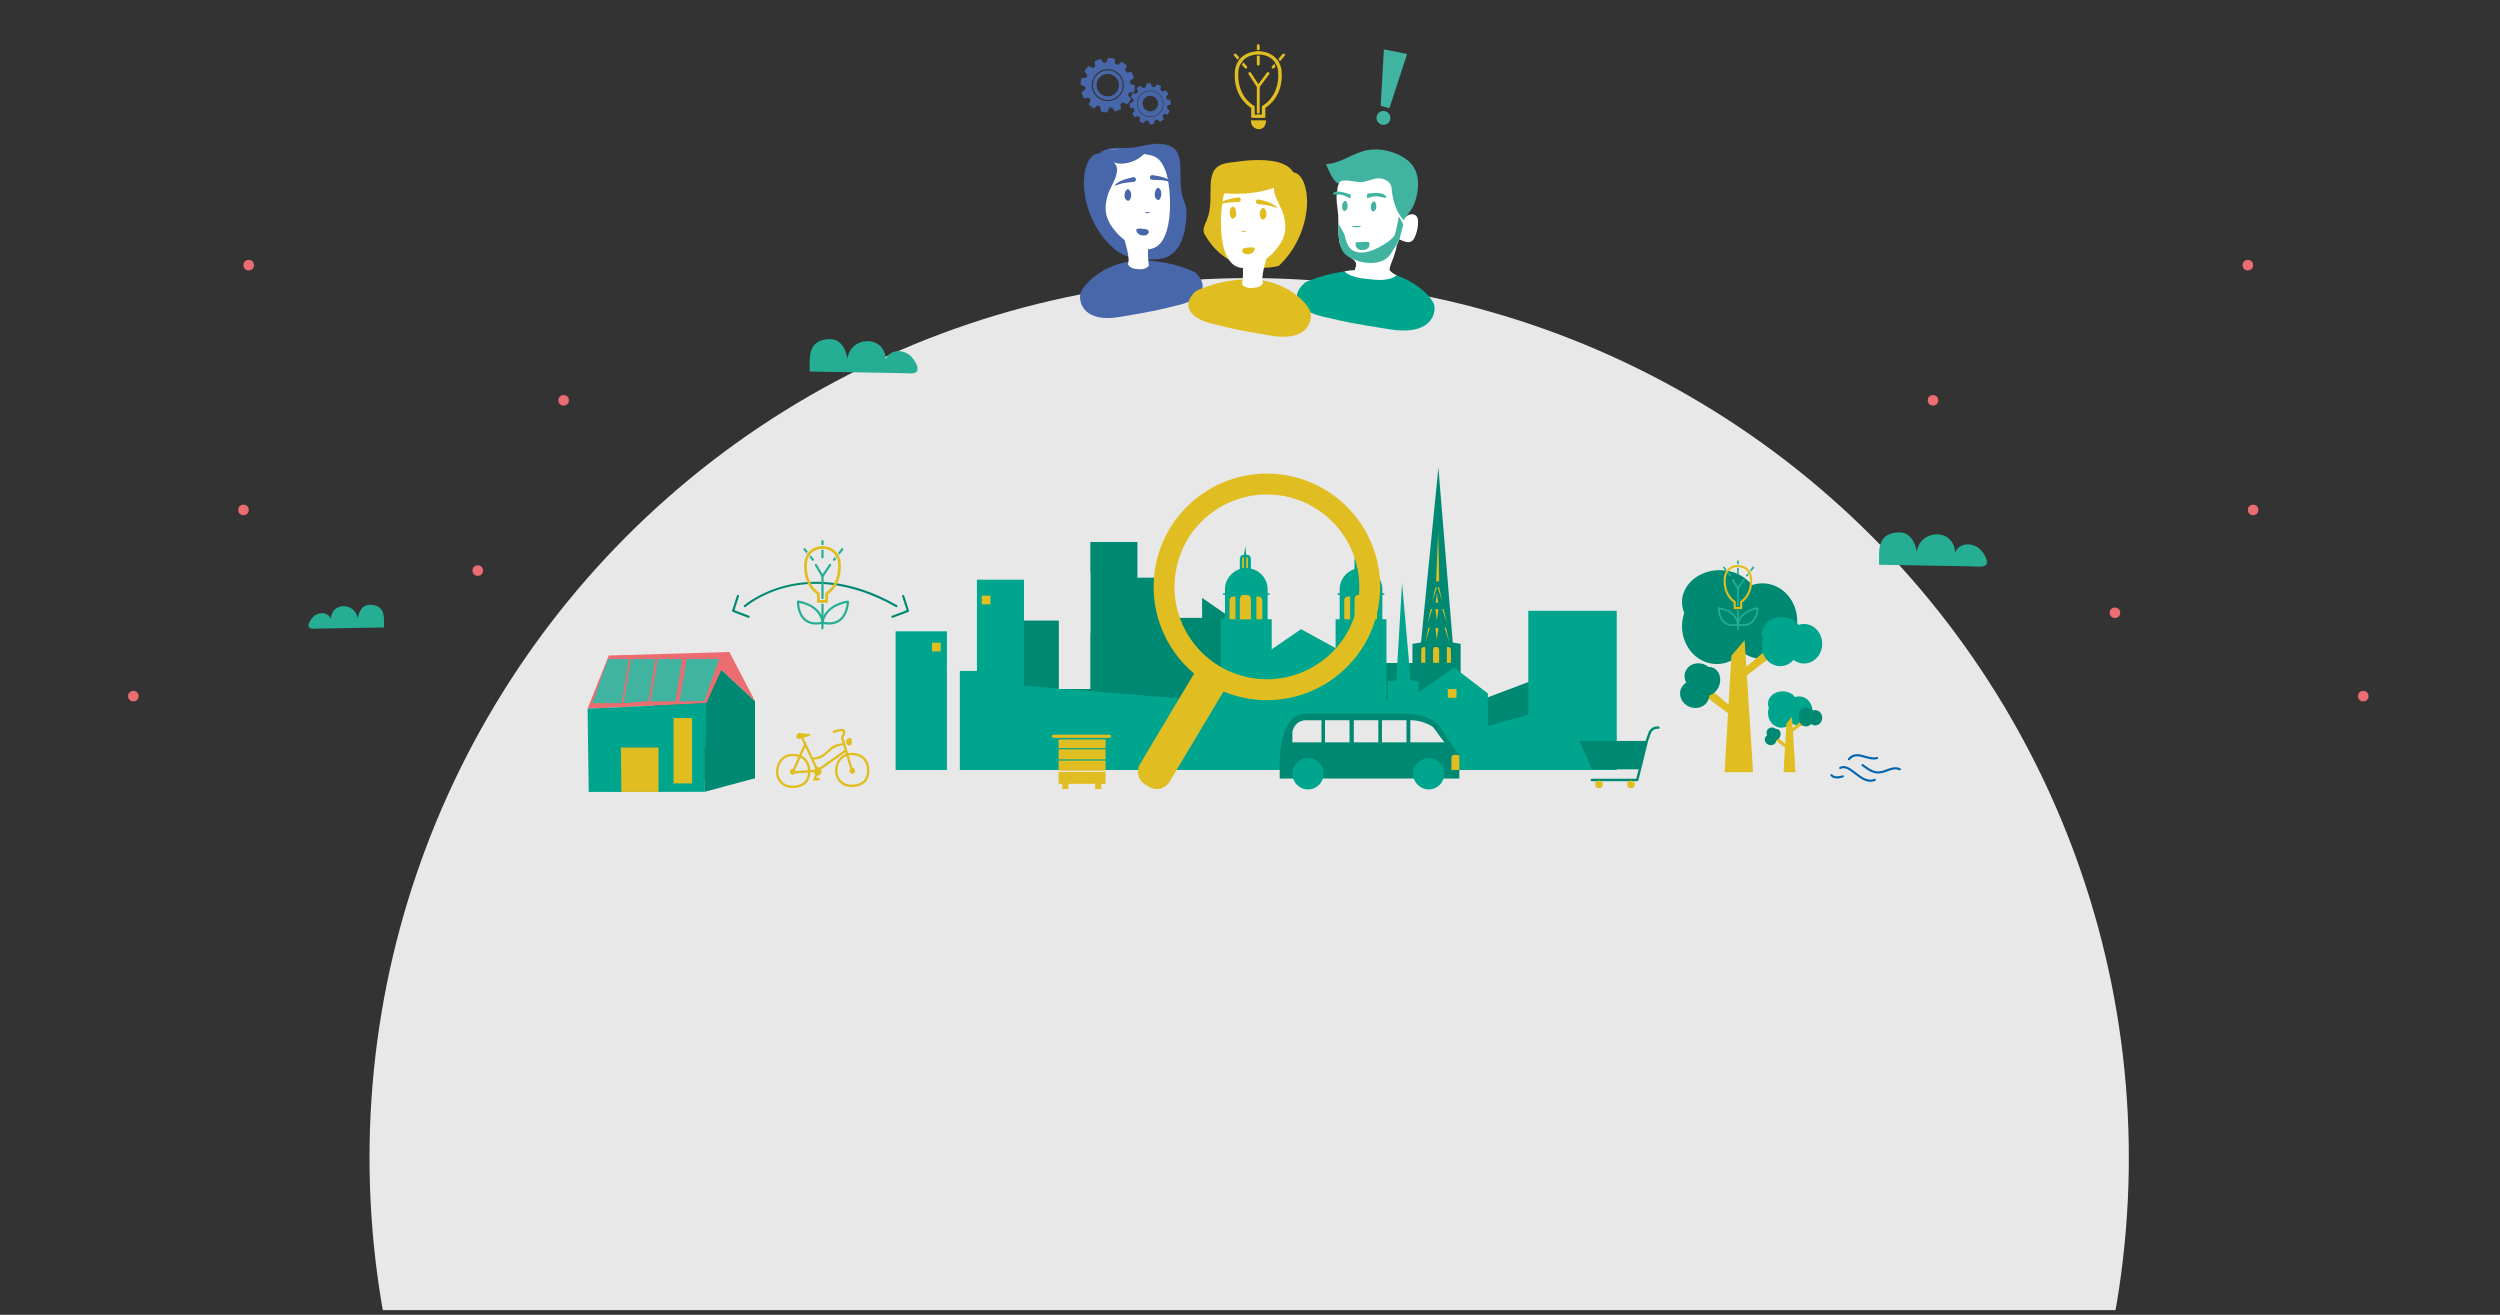 <?xml version="1.0" encoding="utf-8"?>
<!-- Generator: Adobe Illustrator 24.0.1, SVG Export Plug-In . SVG Version: 6.00 Build 0)  -->
<svg version="1.1" id="Calque_1" xmlns="http://www.w3.org/2000/svg" xmlns:xlink="http://www.w3.org/1999/xlink" x="0px" y="0px"
	 viewBox="0 0 2000 1051.83" style="enable-background:new 0 0 2000 1051.83;" xml:space="preserve">
<rect x="0" y="0" width="2000" height="1051.83" fill="#333333" stroke="none"/>
<style type="text/css">
	.st0{clip-path:url(#SVGID_2_);fill:#E8E8E8;}
	.st1{fill:#4767AA;}
	.st2{fill:#FFFFFF;}
	.st3{fill:#00A58E;}
	.st4{fill:#40B4A1;}
	.st5{fill:#D8D1B4;}
	.st6{fill:#E0BD21;}
	.st7{fill:#394170;}
	.st8{fill:none;}
	.st9{fill:#008972;}
	.st10{fill:#25AE93;}
	.st11{fill:#EB6C71;}
	.st12{fill:#0065AE;}
	.st13{fill:#E8E8E8;}
</style>
<g>
	<g>
		<defs>
			<rect id="SVGID_1_" x="160.02" y="42.89" width="1708.57" height="1005.22"/>
		</defs>
		<clipPath id="SVGID_2_">
			<use xlink:href="#SVGID_1_"  style="overflow:visible;"/>
		</clipPath>
		<circle class="st0" cx="999.34" cy="926.19" r="703.73"/>
	</g>
	<g>
		<g>
			<path class="st1" d="M956.23,217.89c0,0-21.34-10.9-47.48-9.25s-43.51,19.78-44.58,27.08c-1.07,7.29,3.76,22.62,31.86,17.79
				c28.1-4.83,28.1-4.83,47.61-9.67C958.34,240.2,969.45,230.53,956.23,217.89z"/>
			<g>
				<path class="st1" d="M927.69,207.12c-13.67,1.47-27.15,0.51-38-9.54c-13.25-12.28-21.28-30.09-22.52-47.91
					c-0.74-10.64,2.32-27.69,13.01-26.95c5.8-5.76,14.34-4.14,22.02-4.33c9.51-0.23,19.03-4.62,28.85-2.99
					c21.25,3.53,8.47,27.07,16.26,45.52c1.5,3.55,2.06,7.42,1.9,11.27C948.74,183.93,945.41,205.22,927.69,207.12z"/>
			</g>
			<path class="st2" d="M899.61,191.98c0,0,4.93,15.38,2.67,19.15c0,0,1.1,4.04,8.02,4.12c0,0,5.73,1.13,8.81-2.65
				c0,0-1.68-11.33,0-16.57L899.61,191.98z"/>
			<path class="st2" d="M932.37,136.52c5.21,12.75,8.66,66.87-17.03,62.61c-29.88-4.95-53.36-57.42-31.82-77.6
				c4.86-4.55,28.25,0.99,36.83,2.66C928.26,125.73,930.78,132.73,932.37,136.52z"/>
			<path class="st1" d="M881.83,122.56c3.37,3.65,12.25,6.59,11.85,13.67c-0.4,7.03-5.62,13.47-7.61,20.27
				c-2.36,8.08-2.4,15.01,1.95,22.6c2.49,4.34,6.37,8.29,9.11,12.49c0.71,1.1,2.74,3.66,2.23,5.14c-1.6,4.68-8.09-4.5-9.72-6.38
				c-3.1-3.57-7.13-6.4-10.06-10.08c-3.36-4.22-4.94-9.71-6.91-14.66c-2.83-7.09-4.65-15.54-0.7-22.57
				c2.52-4.48,0.08-7.15,1.64-12.07C874.25,128.91,878.92,121.81,881.83,122.56z"/>
			<path class="st1" d="M929.61,115.45c-6.88-0.59-12.56,6.61-17.52,10.46c-4.92,3.81-14.71,6.67-20.64,4.01
				c-3.03-1.35-8.86-5.52-10.94-7.98c3.23-3.96,20.6-1.36,25.73-1.74c4.97-0.37,9.37-2.53,13.96-3.74
				C923.58,115.57,927.07,115.51,929.61,115.45z"/>
			<path class="st1" d="M908.74,143.38c0,0.01,0,0.03,0,0.04c0.1,0.99-0.58,1.9-1.57,2.04c-2.39,0.34-4.82,0.56-7.22,0.84
				c-3.08,0.36-5.62,1.72-8.56,2.24c3.13-3.83,9.69-5.58,15.09-6.79C907.58,141.51,908.63,142.27,908.74,143.38z"/>
			<path class="st1" d="M919.99,141.75c0,0.1,0,0.2-0.01,0.3c-0.03,0.93,0.68,1.73,1.6,1.79c2.45,0.16,4.93,0.2,7.38,0.29
				c3.1,0.12,5.74,1.29,8.71,1.58c-3.45-3.6-10.21-4.84-15.71-5.63C920.94,139.92,920.01,140.71,919.99,141.75z"/>
			<path class="st1" d="M904.08,152.78c2.23,2.95-0.1,11.16-3.69,6.42C898.12,156.2,901.24,148.21,904.08,152.78"/>
			<path class="st1" d="M928.18,151.62c2.23,2.95-0.03,11.73-3.61,6.99C922.29,155.61,925.34,147.06,928.18,151.62"/>
			<path class="st1" d="M919.72,169.79c-1.01,0.02-3.34-0.32-3.95,0.53c1.31,0.39,3.03,0.39,4.24-0.25"/>
			<path class="st1" d="M909.76,183.02c-1.68,0.75-0.24,2.95,0.58,3.72c1.39,1.31,2.99,1.73,4.9,1.67c1.7-0.05,3.8-1.04,3.75-2.97
				c-0.05-1.89-1.96-2.04-3.56-2.27C913.52,182.9,911.59,182.75,909.76,183.02z"/>
		</g>
		<g>
			<path class="st3" d="M1044.06,225.94c0,0,23.98-11.49,53.35-9.75c29.37,1.74,48.89,20.84,50.09,28.52
				c1.2,7.68-4.23,23.83-35.8,18.74c-31.58-5.09-31.58-5.09-53.49-10.18C1041.64,249.41,1029.21,239.25,1044.06,225.94z"/>
			<path class="st4" d="M1070.72,146.8c-3.81-0.82-8.63-12.14-9.84-15.55c12.17-0.46,21.86-9.42,33.91-11.29
				c9.85-1.53,20.13,1.06,28.63,6.33c12.81,7.95,12.88,23,8.29,36.06c-1.33,3.79-2.61,5.32-4.82,8.14c-1.72,2.2-2.46,5.38-4.28,7.46
				c-5.73-0.23-6.85-8.75-8.95-13.23c-1.93-4.11-2.4-8.36-4.54-12.75c-4.9-10.04-16.76-3.07-25.73-3.17
				C1079.82,148.76,1071.09,144.22,1070.72,146.8z"/>
			<path class="st2" d="M1075.67,217.12c3.66-0.75,3.66-0.75,7.97-0.95c3.11-6.94,0.13-7.45-4.69-11.26
				c-3.85-3.04-6.76-7.26-7.55-12.16c-1.28-7.88-0.27-15.35-1.05-23.1c-0.54-5.37-1.63-9.77-0.79-15.02
				c0.28-1.72,0.23-3.57,0.65-5.26c0.21-0.84,1.64-4.65,1.24-3.5c3.58-3.6,14.09,0.5,18.58-0.24c6.37-1.05,11.79-4.94,18.32-1.73
				c4.37,2.15,4.78,4.76,5.17,8.91c0.71,7.49,3.9,18.25,9.72,23.43c0.95-3.84,6.37-6.6,9.58-3.67c2.19,2,1.7,6.68,1.3,9.48
				c-0.39,2.79-1.89,7.97-3.8,10.06c-3.12,3.42-7.43,0.74-10.79-0.58c-3.3,8.19-6.29,12.48-14.17,16.62
				c-6.76,3.55-12.68,1.66-19.68,0.92c0.29-2.88,3.06-6.75,5.17-8.82c3.2-3.13,8.54-4.22,12.77-4.93
				c1.87-0.31,11.63-3.12,13.42-1.21c1.4,1.49-1.28,8.75-1.81,10.6c-0.96,3.33-3.9,8.67-3.51,11.51c0,0,2.42,2.78,5.61,4.02
				c0,0-4.71,5.54-21.7,3.09C1095.64,223.35,1080.33,222.61,1075.67,217.12z"/>
			<path class="st5" d="M1101.09,194.71c0,0.32-0.16,0.44-0.47,0.37"/>
			<path class="st4" d="M1093.4,158.59c0.15-1.24,0.28-2.51,0.5-3.73c3.48-0.24,14.85-2.08,15.12,3.52c-2.8-0.28-5.74-1.4-8.65-1.31
				C1097.94,157.14,1095.43,158.19,1093.4,158.59z"/>
			<path class="st4" d="M1080.28,158.92c0.13-1.07,0.28-2.16,0.35-3.23c-3.1-0.95-13-4.92-14.45-0.3c2.59,0.37,5.5,0.06,8.11,0.76
				C1076.48,156.74,1078.52,158.16,1080.28,158.92z"/>
			<path class="st4" d="M1074.71,161.74c-2.09,2.26-0.92,9.72,2.44,6.08C1079.27,165.51,1077.43,158.19,1074.71,161.74"/>
			<path class="st4" d="M1097.71,162.1c-2.09,2.26-0.92,9.72,2.44,6.08C1102.27,165.87,1100.43,158.54,1097.71,162.1"/>
			<path class="st4" d="M1095.23,193.69c-3.46-0.68-6.99,0.35-10.45,0.09C1081.97,202.32,1098.42,202.04,1095.23,193.69"/>
			<path class="st4" d="M1081.35,181.13c0,0,4.41,1.61,7.81-0.14C1089.16,180.99,1083.3,180.24,1081.35,181.13z"/>
			<path class="st4" d="M1091.75,201.86c-15.18,1.94-14.74-11.65-16.51-14.92c-1.77-3.26-4.51-8.18-4.51-8.18
				s-1.48,19.02,5.84,25.04c8.63,7.09,28.78,10.62,35.96-0.65s7-11.6,7-11.6l3.11-11.97l-3.52-6.59c0,0-1.96,10.86-3.28,14.84
				C1114.53,191.82,1100.5,200.74,1091.75,201.86z"/>
		</g>
		<g>
			<path class="st6" d="M956.54,232.89c0,0,21.34-10.9,47.48-9.25c26.14,1.65,43.51,19.78,44.58,27.08
				c1.07,7.29-3.76,22.62-31.86,17.79c-28.1-4.83-28.1-4.83-47.61-9.67C954.43,255.19,943.33,245.53,956.54,232.89z"/>
			<g>
				<path class="st6" d="M963.56,187.2c-1.88-3.36,0.41-7.72,1.9-11.27c7.78-18.45-5-41.99,16.26-45.52
					c9.82-1.63,19.34,2.76,28.85,2.99c7.68,0.19,16.22-1.43,22.02,4.33c10.69-0.74,13.75,16.31,13.01,26.95
					c-1.24,17.82-9.26,35.63-22.52,47.91C1023.08,212.58,984.35,224.29,963.56,187.2z"/>
			</g>
			<path class="st2" d="M1013.17,206.97c0,0-4.93,15.38-2.67,19.15c0,0-1.1,4.04-8.02,4.12c0,0-5.73,1.13-8.81-2.65
				c0,0,1.68-11.33,0-16.57L1013.17,206.97z"/>
			<path class="st2" d="M980.41,151.52c-5.21,12.75-8.66,66.87,17.03,62.61c29.88-4.95,53.36-57.42,31.82-77.6
				c-4.86-4.55-28.25,0.99-36.83,2.66C984.52,140.73,981.99,147.73,980.41,151.52z"/>
			<path class="st6" d="M1030.95,137.55c-3.37,3.65-12.25,6.59-11.85,13.67c0.4,7.03,5.62,13.47,7.61,20.27
				c2.36,8.08,2.4,15.01-1.95,22.6c-2.49,4.34-6.37,8.29-9.11,12.49c-0.71,1.1-2.74,3.66-2.23,5.14c1.6,4.68,8.09-4.5,9.72-6.38
				c3.1-3.57,7.13-6.4,10.06-10.08c3.36-4.22,4.94-9.71,6.91-14.66c2.83-7.09,4.65-15.54,0.7-22.57c-2.52-4.48-0.08-7.15-1.64-12.07
				C1038.53,143.91,1033.86,136.81,1030.95,137.55z"/>
			<path class="st7" d="M983.17,130.45c6.88-0.59,12.56,6.61,17.52,10.46c4.92,3.81,14.71,6.67,20.64,4.01
				c3.03-1.35,8.86-5.52,10.94-7.98c-3.23-3.96-20.6-1.36-25.73-1.74c-4.97-0.37-9.37-2.53-13.96-3.74
				C989.2,130.57,985.71,130.51,983.17,130.45z"/>
			<path class="st6" d="M1004.68,161.19c0,0.01,0,0.03,0,0.04c-0.1,0.99,0.58,1.9,1.57,2.04c2.39,0.34,4.82,0.56,7.22,0.84
				c3.08,0.36,5.62,1.72,8.56,2.24c-3.13-3.83-9.69-5.58-15.09-6.79C1005.84,159.32,1004.79,160.08,1004.68,161.19z"/>
			<path class="st6" d="M992.55,159.57c0,0.1,0,0.2,0.01,0.3c0.03,0.93-0.68,1.73-1.6,1.79c-2.45,0.16-4.93,0.2-7.38,0.29
				c-3.1,0.12-5.74,1.29-8.71,1.58c3.45-3.6,10.21-4.84,15.71-5.63C991.6,157.75,992.53,158.53,992.55,159.57z"/>
			<path class="st6" d="M1008.7,167.78c-2.23,2.95,0.1,11.16,3.69,6.42C1014.66,171.2,1011.54,163.21,1008.7,167.78"/>
			<path class="st6" d="M984.6,166.62c-2.23,2.95,0.03,11.73,3.61,6.99C990.49,170.61,987.44,162.06,984.6,166.62"/>
			<path class="st6" d="M993.05,184.79c1.01,0.02,3.34-0.32,3.95,0.53c-1.31,0.39-3.03,0.39-4.24-0.25"/>
			<path class="st6" d="M1003.02,198.02c1.68,0.75,0.24,2.95-0.58,3.72c-1.39,1.31-2.99,1.73-4.9,1.67c-1.7-0.05-3.8-1.04-3.75-2.97
				c0.05-1.89,1.96-2.04,3.56-2.27C999.26,197.9,1001.19,197.75,1003.02,198.02z"/>
			<path class="st6" d="M1035.88,140.67c0,0-17.87,18.91-63.22,13.4l4.07-15.89l12.27-4.12l-5.84-3.62
				C983.17,130.45,1029.73,120.62,1035.88,140.67z"/>
		</g>
		<g>
			<g>
				<g>
					<g>
						<g>
							<g>
								<g>
									<path class="st6" d="M1017.53,53.17c-0.39,0.45-0.31,1.11,0.19,1.47c0.21,0.15,0.46,0.23,0.71,0.23
										c0.34,0,0.67-0.14,0.89-0.4l1.14-1.32c-0.27-0.68-0.62-1.4-1.07-2.13L1017.53,53.17z"/>
									<path class="st6" d="M1027.65,43.11c-0.49-0.36-1.21-0.28-1.6,0.17l-3.36,3.9c0.48,0.63,0.91,1.26,1.27,1.89l3.87-4.49
										C1028.22,44.13,1028.14,43.47,1027.65,43.11z"/>
									<path class="st6" d="M1020.15,50.13c0.46,0.7,0.83,1.39,1.13,2.06l1.91-2.22c-0.35-0.64-0.76-1.29-1.24-1.93L1020.15,50.13
										z"/>
								</g>
								<g>
									<path class="st6" d="M1006.95,44.55c-0.04,0-0.08-0.01-0.12-0.02l-0.1,0c-0.02,0-0.03,0-0.05,0c-0.01,0-0.02,0-0.04,0
										l-0.63-0.02l-0.19,0.05c-0.06,0.02-0.12,0.03-0.19,0.03c-0.05,0-0.1,0.01-0.16,0.02v6.81c0,0.58,0.51,1.05,1.14,1.05
										s1.14-0.47,1.14-1.05v-6.8c-0.02,0-0.04,0-0.06-0.01L1006.95,44.55z"/>
									<path class="st6" d="M1006.47,40.96c-0.03,0-0.07,0-0.1,0c-0.03,0-0.06,0-0.1,0c-0.26,0-0.53,0.03-0.81,0.04v2.56
										c0.02,0,0.03,0,0.05-0.01l0.36-0.09l0.8,0.02l0.25-0.01c0.04,0.01,0.09,0.02,0.13,0.03l0.69,0.06v-2.55
										c-0.01,0-0.02,0-0.03,0C1007.31,41.02,1006.9,40.96,1006.47,40.96z"/>
									<path class="st6" d="M1005.7,39.95c0.2-0.02,0.39-0.03,0.58-0.03l0.09,0l0.1,0c0.24,0,0.48,0.01,0.71,0.03
										c0.18,0.01,0.36,0.02,0.54,0.02c0,0,0.01,0,0.03,0v-3.53c0-0.58-0.51-1.05-1.14-1.05s-1.14,0.47-1.14,1.05v3.52
										C1005.55,39.96,1005.63,39.95,1005.7,39.95z"/>
								</g>
								<g>
									<path class="st6" d="M995.81,54.46c0.22,0.26,0.56,0.4,0.89,0.4c0.25,0,0.5-0.07,0.71-0.23c0.49-0.36,0.58-1.01,0.19-1.47
										l-2.9-3.37c-0.51,0.63-0.92,1.28-1.26,1.9L995.81,54.46z"/>
									<path class="st6" d="M992.66,50.8c0.36-0.62,0.79-1.24,1.31-1.86l-1.77-2.06c-0.52,0.58-0.98,1.18-1.38,1.77L992.66,50.8z"
										/>
									<path class="st6" d="M990.06,47.79c0.41-0.59,0.88-1.17,1.4-1.75l-2.38-2.76c-0.39-0.45-1.11-0.53-1.6-0.17
										c-0.49,0.36-0.58,1.01-0.19,1.47L990.06,47.79z"/>
								</g>
								<g>
									<path class="st6" d="M1007.75,69.6l7.62-10.25c0.35-0.48,0.22-1.13-0.3-1.45c-0.52-0.33-1.23-0.2-1.58,0.27l-7.82,10.52
										c-0.13,0.17-0.2,0.38-0.2,0.59v21.38h2.28V69.6z"/>
									<rect x="1005.47" y="91.7" class="st6" width="2.28" height="2.57"/>
								</g>
							</g>
							<g>
								<path class="st6" d="M1006.61,70.32c-0.39,0-0.77-0.18-0.98-0.51l-6.82-10.52c-0.32-0.5-0.14-1.14,0.4-1.43
									c0.54-0.3,1.24-0.13,1.56,0.36l6.82,10.52c0.32,0.5,0.14,1.14-0.4,1.43C1007.01,70.28,1006.81,70.32,1006.61,70.32z"/>
							</g>
						</g>
					</g>
					<path class="st6" d="M1001.55,94.27h10.12c0.33,0,0.6-0.25,0.6-0.55v-7.4c3.04-1.89,14.7-10.43,13.01-29.76
						c-0.04-0.55-1.09-13.47-16.02-15.41c-0.15-0.02-0.64-0.12-0.64-0.12l-0.83,0c-0.02,0-0.05,0-0.07,0
						c-0.42,0-0.82-0.05-1.25-0.05c-0.03,0-0.07,0-0.1,0c-0.03,0-0.06,0-0.1,0c-0.32,0-0.65,0.05-0.99,0.05
						c-0.03,0-0.21,0-0.24,0.01l-0.91,0.1c-15.35,1.89-16.19,15.31-16.2,15.42c-1.7,19.34,9.96,27.89,13.01,29.78v7.4
						C1000.95,94.03,1001.22,94.27,1001.55,94.27z M990.75,56.71c0.03-0.49,0.79-11.93,14.77-13.15l0.36-0.09l0.8,0.02l0.25-0.01
						c0.04,0.01,0.09,0.02,0.13,0.03l0.74,0.06c13.89,1.2,14.65,12.64,14.68,13.17c1.78,20.26-12.15,27.66-12.28,27.73l-0.42,0.21
						c-0.19,0.1-0.31,0.28-0.31,0.48v6.52h-5.71v-6.53c0-0.2-0.12-0.39-0.31-0.48l-0.42-0.21
						C1002.89,84.41,988.95,77.1,990.75,56.71z"/>
				</g>
			</g>
			<path class="st6" d="M1000.77,96.29h12.1c0,0,0.32,7.08-6.05,7.08C1006.82,103.37,1000.59,103.07,1000.77,96.29z"/>
		</g>
		<g>
			<path class="st8" d="M884.82,59.26c-4.89,0.78-8.23,5.38-7.45,10.28c0.78,4.89,5.38,8.23,10.28,7.45
				c4.89-0.78,8.23-5.38,7.45-10.28C894.32,61.82,889.71,58.48,884.82,59.26z"/>
			<path class="st8" d="M916.57,77.83c-2.66,1.92-3.35,5.73-1.54,8.46c1.93,2.91,5.86,3.66,8.72,1.68c2.82-1.95,3.53-5.82,1.57-8.64
				C923.34,76.48,919.4,75.79,916.57,77.83z"/>
			<path class="st1" d="M907.29,73.62c0.44-1.67,0.68-3.41,0.7-5.18l-3.64-1.45c-0.04-0.57-0.1-1.14-0.19-1.72
				c-0.03-0.2-0.07-0.39-0.11-0.59l3.16-2.33c-0.47-1.71-1.13-3.33-1.97-4.83l-3.89,0.56c-0.43-0.65-0.9-1.27-1.41-1.85l1.57-3.59
				c-1.24-1.23-2.63-2.3-4.13-3.2l-3.09,2.43c-0.69-0.34-1.41-0.65-2.14-0.9l-0.43-3.9c-1.67-0.44-3.41-0.68-5.18-0.7l-1.45,3.64
				c-0.57,0.04-1.14,0.1-1.72,0.19c-0.2,0.03-0.39,0.07-0.59,0.11l-2.32-3.17c-1.72,0.47-3.34,1.14-4.84,1.97l0.56,3.89
				c-0.65,0.43-1.27,0.9-1.85,1.41l-3.59-1.57c-1.23,1.25-2.3,2.63-3.2,4.13l2.43,3.08c-0.35,0.69-0.65,1.41-0.91,2.14l-3.9,0.43
				c-0.44,1.67-0.67,3.4-0.7,5.18l3.64,1.45c0.04,0.57,0.1,1.14,0.19,1.72c0.03,0.2,0.07,0.39,0.11,0.59l-3.17,2.33
				c0.47,1.71,1.14,3.33,1.97,4.83l3.89-0.56c0.43,0.65,0.9,1.27,1.41,1.85l-1.57,3.59c1.24,1.23,2.63,2.3,4.13,3.2l3.08-2.43
				c0.69,0.35,1.41,0.65,2.15,0.91l0.43,3.9c1.67,0.44,3.4,0.68,5.17,0.7l1.46-3.64c0.57-0.04,1.14-0.1,1.72-0.19
				c0.2-0.03,0.39-0.07,0.59-0.11l2.33,3.17c1.72-0.47,3.34-1.14,4.84-1.97l-0.56-3.89c0.65-0.43,1.27-0.9,1.85-1.41l3.59,1.57
				c1.23-1.25,2.3-2.63,3.2-4.13l-2.43-3.08c0.34-0.69,0.65-1.41,0.9-2.15L907.29,73.62z M887.14,80.89
				c-7.04,0.5-13.17-4.82-13.67-11.85c-0.5-7.04,4.82-13.17,11.85-13.67c7.04-0.5,13.17,4.82,13.67,11.85
				C899.49,74.26,894.18,80.39,887.14,80.89z"/>
			<path class="st1" d="M874.38,68.97c0.47,6.53,6.16,11.47,12.69,11.01c6.53-0.47,11.47-6.16,11.01-12.69
				c-0.47-6.53-6.16-11.47-12.69-11.01C878.85,56.74,873.92,62.44,874.38,68.97z M895.09,66.71c0.78,4.9-2.56,9.5-7.45,10.28
				c-4.89,0.78-9.5-2.56-10.28-7.45c-0.78-4.9,2.56-9.5,7.45-10.28C889.71,58.48,894.32,61.82,895.09,66.71z"/>
			<path class="st1" d="M910.04,83.55c0.28,5.61,5.07,9.94,10.68,9.66c5.61-0.28,9.94-5.07,9.66-10.68
				c-0.28-5.61-5.07-9.94-10.68-9.66C914.09,73.15,909.76,77.94,910.04,83.55z M925.32,79.33c1.95,2.82,1.25,6.69-1.57,8.64
				c-2.86,1.98-6.79,1.23-8.72-1.68c-1.81-2.73-1.11-6.55,1.54-8.46C919.4,75.79,923.34,76.48,925.32,79.33z"/>
			<path class="st1" d="M936.64,83.49c0.03-1.19-0.06-2.38-0.29-3.56l-2.81-0.46c-0.2-0.71-0.45-1.42-0.76-2.11l1.88-2.14
				c-0.28-0.52-0.59-1.03-0.94-1.53c-0.34-0.49-0.71-0.96-1.1-1.41l-2.67,1.01c-0.54-0.54-1.11-1.02-1.71-1.46l0.56-2.79
				c-1.03-0.63-2.11-1.14-3.23-1.53l-1.81,2.21c-0.72-0.19-1.46-0.33-2.2-0.4l-0.92-2.71c-1.19-0.03-2.38,0.07-3.55,0.3l-0.47,2.81
				c-0.72,0.19-1.42,0.45-2.11,0.76l-2.14-1.88c-0.52,0.28-1.03,0.59-1.53,0.93c-0.5,0.34-0.97,0.71-1.41,1.09l1.01,2.67
				c-0.53,0.54-1.02,1.11-1.45,1.71l-2.79-0.56c-0.63,1.02-1.14,2.1-1.53,3.22l2.21,1.81c-0.19,0.72-0.32,1.46-0.4,2.2l-2.7,0.92
				c-0.03,1.19,0.06,2.38,0.29,3.56l2.81,0.46c0.19,0.72,0.45,1.42,0.76,2.12l-1.88,2.14c0.28,0.52,0.59,1.03,0.93,1.52
				c0.34,0.5,0.71,0.97,1.1,1.41l2.67-1.01c0.53,0.53,1.11,1.02,1.71,1.45l-0.56,2.8c1.02,0.63,2.1,1.14,3.22,1.52l1.81-2.21
				c0.72,0.2,1.45,0.33,2.2,0.4l0.92,2.71c1.18,0.03,2.38-0.06,3.56-0.29l0.46-2.81c0.72-0.19,1.42-0.45,2.11-0.76l2.15,1.88
				c0.52-0.28,1.02-0.59,1.52-0.93c0.5-0.34,0.96-0.71,1.41-1.1l-1.01-2.67c0.53-0.54,1.02-1.11,1.45-1.71l2.8,0.56
				c0.63-1.02,1.14-2.11,1.52-3.23l-2.21-1.81c0.19-0.72,0.33-1.45,0.4-2.2L936.64,83.49z M920.74,93.65
				c-5.85,0.29-10.85-4.23-11.14-10.08c-0.3-5.85,4.23-10.85,10.08-11.14c5.85-0.29,10.85,4.23,11.14,10.08
				C931.11,88.36,926.59,93.36,920.74,93.65z"/>
		</g>
		<polygon class="st4" points="1107.11,39.51 1125.68,43.18 1111.51,86.57 1104.54,84.6 		"/>
		<circle class="st4" cx="1106.77" cy="94.33" r="5.55"/>
	</g>
	<g>
		<polyline class="st9" points="1229.42,607.99 807.21,607.99 807.21,585.89 807.21,533.8 807.21,496.43 848.3,496.43 848.3,506.62 
			872.26,506.62 872.26,433.58 909.93,433.58 909.93,518.51 940.17,530.4 954.58,516.81 963.3,530.4 1129.96,530.4 1129.96,515.11 
			1136.81,513.98 1150.71,374.12 1162.22,513.98 1168.5,515.11 1168.5,566.07 1233.05,541.72 		"/>
		<polyline class="st9" points="1100.38,541.28 1091.66,530.36 1077.25,541.28 999.35,531.72 999.35,504.37 961.69,478.28 
			961.69,494.28 937.72,494.28 937.72,462.11 907.8,462.11 907.8,544.01 907.8,585.89 		"/>
		<polygon class="st3" points="716.49,616.02 716.49,563.93 716.49,505.05 757.57,505.05 757.57,536.75 781.54,536.75 
			781.54,463.71 819.2,463.71 819.2,548.64 965.62,560.53 980.02,546.94 988.75,560.53 1110.23,560.53 1110.23,545.24 
			1117.07,544.11 1121.64,466.54 1128.49,544.11 1134.76,545.24 1134.76,596.2 1222.64,571.86 1222.64,571.86 1222.64,488.62 
			1293.4,488.62 1293.4,572.42 1293.4,616.02 		"/>
		<polygon class="st3" points="1133.16,554.74 1163.45,534.15 1190.28,554.74 1190.28,594.35 1133.16,594.35 		"/>
		<rect x="1158.22" y="551.25" class="st6" width="7" height="7"/>
		<rect x="785.36" y="476.5" class="st6" width="7" height="7"/>
		<rect x="745.59" y="514.13" class="st6" width="7" height="7"/>
		<g>
			<g>
				<rect x="976.7" y="495.43" class="st3" width="40.68" height="112.56"/>
				<path class="st3" d="M997.04,516.95L997.04,516.95c-9.39,0-17.07-7.68-17.07-17.07v-28.34c0-9.39,7.68-17.07,17.07-17.07h0
					c9.39,0,17.07,7.68,17.07,17.07v28.34C1014.1,509.27,1006.42,516.95,997.04,516.95z"/>
				<path class="st3" d="M998.6,444.05c-1.03-0.1-1.64-0.17-2.01-0.2v-0.06c0,0-0.01,0-0.29,0.03c-0.28-0.03-0.29-0.03-0.29-0.03
					v0.06c-0.37,0.04-0.98,0.1-2.01,0.2c-2.59,0.26-2.16,5.04-2.16,5.04v14.35l4.17-0.02v0.02l0.29-0.01l0.29,0.01v-0.02l4.17,0.02
					V449.1C1000.75,449.1,1001.18,444.32,998.6,444.05z"/>
				<rect x="1007.5" y="522.08" class="st3" width="67.57" height="85.91"/>
				<polygon class="st3" points="1007.5,526.2 1040.83,503.37 1075.07,522.08 				"/>
				<rect x="978.37" y="474.65" class="st3" width="37.28" height="1.21"/>
				<polygon class="st3" points="994.97,444.65 996.3,437.07 997.04,444.65 				"/>
				<rect x="1068.47" y="495.43" class="st3" width="40.68" height="112.56"/>
				<path class="st3" d="M1088.81,516.95L1088.81,516.95c-9.39,0-17.07-7.68-17.07-17.07v-28.34c0-9.39,7.68-17.07,17.07-17.07l0,0
					c9.39,0,17.07,7.68,17.07,17.07v28.34C1105.88,509.27,1098.2,516.95,1088.81,516.95z"/>
				<path class="st3" d="M1090.38,444.05c-1.03-0.1-1.64-0.17-2.01-0.2v-0.06c0,0-0.01,0-0.29,0.03c-0.28-0.03-0.29-0.03-0.29-0.03
					v0.06c-0.37,0.04-0.98,0.1-2.01,0.2c-2.59,0.26-2.16,5.04-2.16,5.04v14.35l4.17-0.02v0.02l0.29-0.01l0.29,0.01v-0.02l4.17,0.02
					V449.1C1092.53,449.1,1092.96,444.32,1090.38,444.05z"/>
				<rect x="1070.15" y="474.65" class="st3" width="37.28" height="1.21"/>
				<polygon class="st3" points="1086.75,444.65 1088.08,437.07 1088.81,444.65 				"/>
			</g>
			<path class="st6" d="M983.63,495.35v-13.29c0,0-0.43-4.48,2.15-4.73s2.59-0.25,2.59-0.25v18.43L983.63,495.35z"/>
			<path class="st6" d="M998.6,476.12c-1.03-0.1-1.64-0.17-2.01-0.2v-0.06c0,0-0.01,0-0.29,0.03c-0.28-0.03-0.29-0.03-0.29-0.03
				v0.06c-0.37,0.04-0.98,0.1-2.01,0.2c-2.59,0.26-2.16,5.04-2.16,5.04v14.35l4.17-0.02v0.02l0.29-0.01l0.29,0.01v-0.02l4.17,0.02
				v-14.35C1000.75,481.16,1001.18,476.38,998.6,476.12z"/>
			<path class="st6" d="M1009.86,495.35v-13.29c0,0,0.43-4.48-2.15-4.73c-2.59-0.25-2.59-0.25-2.59-0.25v18.43L1009.86,495.35z"/>
			<path class="st6" d="M994.81,445.75c-0.16-0.05-0.25-0.08-0.31-0.09v-0.03c0,0,0,0-0.04,0.01c-0.04-0.01-0.04-0.01-0.04-0.01
				v0.03c-0.06,0.02-0.15,0.05-0.31,0.09c-0.4,0.12-0.33,2.28-0.33,2.28v6.49l0.64-0.01v0.01l0.04,0l0.04,0v-0.01l0.64,0.01v-6.49
				C995.14,448.03,995.2,445.87,994.81,445.75z"/>
			<path class="st6" d="M998.07,445.75c-0.16-0.05-0.25-0.08-0.31-0.09v-0.03c0,0,0,0-0.04,0.01c-0.04-0.01-0.04-0.01-0.04-0.01
				v0.03c-0.06,0.02-0.15,0.05-0.31,0.09c-0.4,0.12-0.33,2.28-0.33,2.28v6.49l0.64-0.01v0.01l0.04,0l0.04,0v-0.01l0.64,0.01v-6.49
				C998.4,448.03,998.47,445.87,998.07,445.75z"/>
			<path class="st6" d="M1075.4,495.35v-13.29c0,0-0.43-4.48,2.15-4.73s2.59-0.25,2.59-0.25v18.43L1075.4,495.35z"/>
			<path class="st6" d="M1090.38,476.12c-1.03-0.1-1.64-0.17-2.01-0.2v-0.06c0,0-0.01,0-0.29,0.03c-0.28-0.03-0.29-0.03-0.29-0.03
				v0.06c-0.37,0.04-0.98,0.1-2.01,0.2c-2.59,0.26-2.16,5.04-2.16,5.04v14.35l4.17-0.02v0.02l0.29-0.01l0.29,0.01v-0.02l4.17,0.02
				v-14.35C1092.53,481.16,1092.96,476.38,1090.38,476.12z"/>
			<path class="st6" d="M1101.63,495.35v-13.29c0,0,0.43-4.48-2.15-4.73s-2.59-0.25-2.59-0.25v18.43L1101.63,495.35z"/>
			<path class="st6" d="M1086.59,445.75c-0.16-0.05-0.25-0.08-0.31-0.09v-0.03c0,0,0,0-0.04,0.01c-0.04-0.01-0.04-0.01-0.04-0.01
				v0.03c-0.06,0.02-0.15,0.05-0.31,0.09c-0.4,0.12-0.33,2.28-0.33,2.28v6.49l0.64-0.01v0.01l0.04,0l0.04,0v-0.01l0.64,0.01v-6.49
				C1086.92,448.03,1086.98,445.87,1086.59,445.75z"/>
			<path class="st6" d="M1089.85,445.75c-0.16-0.05-0.25-0.08-0.31-0.09v-0.03c0,0,0,0-0.04,0.01c-0.04-0.01-0.04-0.01-0.04-0.01
				v0.03c-0.06,0.02-0.15,0.05-0.31,0.09c-0.4,0.12-0.33,2.28-0.33,2.28v6.49l0.64-0.01v0.01l0.04,0l0.04,0v-0.01l0.64,0.01v-6.49
				C1090.18,448.03,1090.25,445.87,1089.85,445.75z"/>
		</g>
		<path class="st6" d="M1137,530.18v-9.14c0,0-0.3-3.08,1.48-3.25s1.78-0.17,1.78-0.17v12.67L1137,530.18z"/>
		<path class="st6" d="M1150.21,517.8c-1.33-0.17-1.33-0.17-1.33-0.17s0,0-1.33,0.17c-1.33,0.17-1.11,3.25-1.11,3.25v9.14l2.44,0.11
			l2.44-0.11v-9.14C1151.33,521.05,1151.55,517.96,1150.21,517.8z"/>
		<path class="st6" d="M1160.76,530.18v-9.14c0,0,0.3-3.08-1.48-3.25s-1.78-0.17-1.78-0.17v12.67L1160.76,530.18z"/>
		<polyline class="st6" points="1155.65,502.07 1156.82,502.07 1159.35,513.55 		"/>
		<polyline class="st6" points="1153.81,487.19 1154.97,487.19 1157.5,498.67 		"/>
		<polygon class="st6" points="1148.3,487.29 1150.69,487.34 1149.5,496.62 		"/>
		<polygon class="st6" points="1150.5,482.18 1148.49,482.15 1149.5,474.39 		"/>
		<polygon class="st6" points="1148.3,502.46 1150.69,502.5 1149.5,511.79 		"/>
		<polygon class="st6" points="1151.34,465.08 1148.88,465.08 1150.54,424.97 		"/>
		<polyline class="st6" points="1150.11,469.79 1151.28,469.79 1153.81,481.28 		"/>
		<polyline class="st6" points="1143.96,502.07 1142.79,502.07 1140.26,513.55 		"/>
		<polyline class="st6" points="1145.8,487.19 1144.64,487.19 1142.11,498.67 		"/>
		<polyline class="st6" points="1149.5,469.79 1148.33,469.79 1145.8,481.28 		"/>
	</g>
	<circle class="st8" cx="995.3" cy="508.3" r="194.54"/>
	<g id="Illustration_12_6_">
		<g>
			<path class="st10" d="M1513.88,426.56c12.07-3,17.59,4.18,19.56,14.91c2.58-18.35,29.75-19.19,30.59,0.5
				c3.61-8.33,14.61-8.15,20.46-2.12c2,2.07,6.57,8.31,4.61,11.65c-1.6,2.72-8.21,1.58-11.65,1.58l-74.18-1.29
				C1503.27,441.68,1501.73,429.58,1513.88,426.56z"/>
		</g>
	</g>
	<g id="Illustration_12_5_">
		<g>
			<path class="st10" d="M658.39,271.98c12.07-3,17.59,4.18,19.56,14.91c2.58-18.35,29.75-19.19,30.59,0.5
				c3.61-8.33,14.61-8.15,20.46-2.12c2,2.07,6.57,8.31,4.61,11.65c-1.6,2.72-8.21,1.58-11.65,1.58l-74.18-1.29
				C647.78,287.1,646.23,275,658.39,271.98z"/>
		</g>
	</g>
	<g id="Illustration_12_3_">
		<g>
			<path class="st10" d="M299.79,484.3c-8.45-2.1-12.31,2.93-13.69,10.43c-1.8-12.84-20.82-13.43-21.4,0.35
				c-2.53-5.83-10.22-5.71-14.31-1.48c-1.4,1.45-4.6,5.82-3.22,8.15c1.12,1.91,5.75,1.11,8.15,1.11l51.91-0.9
				C307.22,494.88,308.3,486.41,299.79,484.3z"/>
		</g>
	</g>
	<g>
		<circle class="st11" cx="1802.5" cy="407.93" r="4.21"/>
	</g>
	<g>
		<circle class="st11" cx="1546.39" cy="320.25" r="4.21"/>
	</g>
	<g>
		<circle class="st11" cx="1798.29" cy="212.1" r="4.21"/>
	</g>
	<g>
		<circle class="st11" cx="1691.96" cy="490.22" r="4.21"/>
	</g>
	<g>
		<circle class="st11" cx="1890.62" cy="556.92" r="4.21"/>
	</g>
	<g>
		<circle class="st11" cx="194.79" cy="407.93" r="4.21"/>
	</g>
	<g>
		<circle class="st11" cx="450.9" cy="320.25" r="4.21"/>
	</g>
	<g>
		<circle class="st11" cx="199" cy="212.1" r="4.21"/>
	</g>
	<g>
		<circle class="st11" cx="382.19" cy="456.46" r="4.21"/>
	</g>
	<g>
		<circle class="st11" cx="106.67" cy="556.92" r="4.21"/>
	</g>
	<g>
		<g>
			<polygon class="st9" points="604.01,560.87 604.01,622.59 521.59,622.59 523.04,541.64 573.89,532.77 			"/>
			<g>
				<polygon class="st11" points="470.05,566.95 565.06,562.52 583.53,521.64 487.03,524.38 				"/>
				<polygon class="st11" points="583.53,521.64 604.01,560.87 573.89,532.77 				"/>
				<polygon class="st3" points="565.06,562.52 563.69,633.45 470.98,633.55 470.05,566.95 				"/>
			</g>
		</g>
		<polygon class="st9" points="604.01,622.59 563.69,633.45 563.69,598.03 		"/>
		<polygon class="st6" points="496.7,598.03 526.79,598.03 526.79,633.55 497.13,633.55 		"/>
		<polygon class="st4" points="486.38,527.2 473.87,562.52 497.41,562.52 503.06,527.2 		"/>
		<polygon class="st4" points="504.69,527.2 498.92,562.52 518.91,560.87 524.3,527.2 		"/>
		<polygon class="st4" points="526.23,527.2 520.46,561.25 540.46,560.87 545.84,527.2 		"/>
		<polygon class="st4" points="549.28,527.2 543.51,561.25 563.51,560.87 575.23,527.2 		"/>
		<rect x="538.85" y="574.45" class="st6" width="14.82" height="52.28"/>
	</g>
	<g>
		<path class="st9" d="M1409.94,466.65c-2.94,0-5.77,0.5-8.43,1.42c-5.36-7.18-14.83-11.96-25.63-11.96
			c-16.72,0-30.27,11.43-30.27,25.53c0,3.04,0.63,5.95,1.79,8.65c-1.15,3.32-1.79,6.92-1.79,10.67c0,16.72,12.46,30.27,27.84,30.27
			c8.04,0,15.29-3.71,20.37-9.64c4.55,3.52,10.11,5.6,16.12,5.6c15.38,0,27.84-13.55,27.84-30.27S1425.31,466.65,1409.94,466.65z"/>
		<polygon class="st6" points="1385.13,524.62 1379.66,617.76 1402.44,617.76 1395.71,512.14 		"/>
		<polygon class="st6" points="1391.05,538.45 1418.49,515.4 1422.6,521.17 1391.05,545.17 		"/>
		<polygon class="st6" points="1388.09,568.22 1365.58,549.11 1361.46,554.87 1388.09,574.94 		"/>
		<path class="st3" d="M1443.22,499.18c-1.54,0-3.02,0.26-4.41,0.74c-2.8-3.75-7.75-6.25-13.39-6.25c-8.74,0-15.82,5.97-15.82,13.34
			c0,1.59,0.33,3.11,0.93,4.52c-0.6,1.74-0.93,3.61-0.93,5.58c0,8.74,6.51,15.82,14.55,15.82c4.2,0,7.99-1.94,10.65-5.04
			c2.38,1.84,5.28,2.93,8.42,2.93c8.04,0,14.55-7.08,14.55-15.82C1457.77,506.26,1451.26,499.18,1443.22,499.18z"/>
		<path class="st9" d="M1366.75,559.63c0.41-1.07,0.62-2.17,0.65-3.27c3.36-0.96,6.41-3.75,7.9-7.68c2.31-6.09,0.03-12.6-5.11-14.56
			c-1.11-0.42-2.25-0.59-3.4-0.55c-1.05-0.88-2.27-1.61-3.64-2.13c-6.09-2.31-12.75,0.35-14.88,5.95c-1.11,2.93-0.76,6.08,0.69,8.75
			c-1.91,1.17-3.44,2.91-4.27,5.1c-2.13,5.6,1.08,12.02,7.17,14.33S1364.62,565.23,1366.75,559.63z"/>
		<g>
			<g>
				<g>
					<g>
						<g>
							<g>
								<path class="st10" d="M1394.36,500.83c-1.31,0-2.72-0.17-4.21-0.5c-0.33-0.07-0.56-0.38-0.54-0.72
									c0.01-0.11,0.85-11.02,16.4-13.77c0.2-0.04,0.41,0.02,0.57,0.15c0.16,0.13,0.25,0.33,0.24,0.53c0,0.32-0.13,7.93-5.18,11.95
									C1399.66,500.05,1397.23,500.83,1394.36,500.83z M1391.08,499.11c4.02,0.77,7.28,0.2,9.7-1.72c3.6-2.86,4.43-8,4.61-10.03
									C1393.6,489.78,1391.46,496.98,1391.08,499.11z"/>
							</g>
						</g>
						<g>
							<g>
								<path class="st10" d="M1386.26,500.83c-2.85,0-5.24-0.79-7.15-2.36c-4.89-4.02-4.75-11.64-4.74-11.96
									c0.01-0.2,0.1-0.39,0.25-0.52c0.16-0.13,0.36-0.18,0.56-0.15c8.09,1.43,11.96,5.08,13.78,7.88c2,3.08,2.04,5.82,2.04,5.93
									c0,0.33-0.22,0.61-0.54,0.68C1388.97,500.67,1387.57,500.83,1386.26,500.83z M1375.77,487.37c0.11,2,0.73,7.18,4.22,10.04
									c2.33,1.91,5.55,2.48,9.58,1.7C1389.32,497.01,1387.59,489.77,1375.77,487.37z"/>
							</g>
						</g>
						<g>
							<path class="st10" d="M1396.94,460.04c-0.24,0.3-0.19,0.73,0.11,0.97c0.13,0.1,0.28,0.15,0.43,0.15
								c0.2,0,0.41-0.09,0.54-0.26l0.69-0.87c-0.16-0.45-0.37-0.92-0.65-1.41L1396.94,460.04z"/>
							<path class="st10" d="M1403.08,453.38c-0.3-0.24-0.73-0.19-0.97,0.11l-2.04,2.58c0.29,0.42,0.55,0.84,0.77,1.25l2.35-2.97
								C1403.43,454.05,1403.38,453.62,1403.08,453.38z"/>
							<path class="st10" d="M1398.53,458.03c0.28,0.46,0.51,0.92,0.69,1.36l1.16-1.47c-0.21-0.42-0.46-0.85-0.75-1.28
								L1398.53,458.03z"/>
						</g>
						<g>
							<path class="st10" d="M1390.51,454.33c-0.03,0-0.05-0.01-0.07-0.01l-0.06,0c-0.01,0-0.02,0-0.03,0c-0.01,0-0.01,0-0.02,0
								l-0.38-0.01l-0.12,0.03c-0.04,0.01-0.08,0.02-0.11,0.02c-0.03,0-0.06,0.01-0.09,0.01v4.51c0,0.38,0.31,0.69,0.69,0.69
								c0.38,0,0.69-0.31,0.69-0.69v-4.5c-0.01,0-0.02,0-0.03,0L1390.51,454.33z"/>
							<path class="st10" d="M1390.22,451.96c-0.02,0-0.04,0-0.06,0c-0.02,0-0.04,0-0.06,0c-0.16,0-0.32,0.02-0.49,0.03v1.69
								c0.01,0,0.02,0,0.03,0l0.22-0.06l0.49,0.02l0.15-0.01c0.03,0.01,0.05,0.01,0.08,0.02l0.42,0.04v-1.69c-0.01,0-0.01,0-0.02,0
								C1390.73,451.99,1390.48,451.96,1390.22,451.96z"/>
							<path class="st10" d="M1389.75,451.29c0.12-0.01,0.24-0.02,0.35-0.02l0.06,0l0.06,0c0.15,0,0.29,0.01,0.43,0.02
								c0.11,0.01,0.22,0.02,0.33,0.02c0,0,0.01,0,0.02,0v-2.34c0-0.38-0.31-0.69-0.69-0.69c-0.38,0-0.69,0.31-0.69,0.69v2.33
								C1389.66,451.29,1389.71,451.29,1389.75,451.29z"/>
						</g>
						<g>
							<path class="st10" d="M1383.75,460.89c0.14,0.17,0.34,0.26,0.54,0.26c0.15,0,0.3-0.05,0.43-0.15
								c0.3-0.24,0.35-0.67,0.11-0.97l-1.76-2.23c-0.31,0.42-0.56,0.84-0.77,1.26L1383.75,460.89z"/>
							<path class="st10" d="M1381.84,458.47c0.22-0.41,0.48-0.82,0.79-1.23l-1.08-1.36c-0.32,0.39-0.59,0.78-0.84,1.17
								L1381.84,458.47z"/>
							<path class="st10" d="M1380.26,456.48c0.25-0.39,0.53-0.78,0.85-1.16l-1.44-1.83c-0.24-0.3-0.67-0.35-0.97-0.11
								c-0.3,0.24-0.35,0.67-0.11,0.97L1380.26,456.48z"/>
						</g>
						<g>
							<path class="st10" d="M1391,470.91l4.63-6.79c0.22-0.32,0.13-0.75-0.18-0.96c-0.32-0.22-0.75-0.13-0.96,0.18l-4.75,6.96
								c-0.08,0.11-0.12,0.25-0.12,0.39v14.15h1.38V470.91z"/>
							<rect x="1389.61" y="485.54" class="st10" width="1.38" height="1.7"/>
							<path class="st10" d="M1391,503.1v-15.16h-1.38v15.55c0,0.24,0.13,0.46,0.33,0.59"/>
						</g>
					</g>
					<g>
						<path class="st10" d="M1390.31,471.39c-0.24,0-0.47-0.12-0.6-0.34l-4.14-6.96c-0.2-0.33-0.09-0.75,0.24-0.95
							c0.33-0.2,0.75-0.09,0.95,0.24l4.14,6.96c0.2,0.33,0.09,0.75-0.24,0.95C1390.55,471.36,1390.43,471.39,1390.31,471.39z"/>
					</g>
				</g>
				<path class="st6" d="M1387.24,487.24h6.14c0.2,0,0.36-0.16,0.36-0.37v-4.9c1.85-1.25,8.93-6.91,7.9-19.7
					c-0.02-0.37-0.66-8.92-9.73-10.2c-0.09-0.01-0.39-0.08-0.39-0.08l-0.5,0c-0.01,0-0.03,0-0.04,0c-0.25,0-0.5-0.04-0.76-0.04
					c-0.02,0-0.04,0-0.06,0c-0.02,0-0.04,0-0.06,0c-0.2,0-0.39,0.04-0.6,0.04c-0.02,0-0.13,0-0.14,0l-0.55,0.06
					c-9.32,1.25-9.83,10.13-9.83,10.21c-1.03,12.8,6.05,18.46,7.9,19.71v4.9C1386.87,487.08,1387.03,487.24,1387.24,487.24z
					 M1380.67,462.38c0.02-0.32,0.48-7.9,8.97-8.7l0.22-0.06l0.49,0.02l0.15-0.01c0.03,0.01,0.05,0.01,0.08,0.02l0.45,0.04
					c8.43,0.79,8.89,8.37,8.91,8.72c1.08,13.41-7.38,18.31-7.46,18.36l-0.25,0.14c-0.12,0.06-0.19,0.19-0.19,0.32v4.32h-3.46v-4.32
					c0-0.13-0.07-0.26-0.19-0.32l-0.25-0.14C1388.04,480.71,1379.59,475.87,1380.67,462.38z"/>
			</g>
		</g>
		<path class="st3" d="M1439.26,557.13c-1.14,0-2.23,0.19-3.26,0.55c-2.07-2.78-5.74-4.63-9.92-4.63c-6.47,0-11.71,4.42-11.71,9.88
			c0,1.18,0.24,2.3,0.69,3.35c-0.45,1.29-0.69,2.68-0.69,4.13c0,6.47,4.82,11.71,10.77,11.71c3.11,0,5.92-1.44,7.88-3.73
			c1.76,1.36,3.91,2.17,6.24,2.17c5.95,0,10.77-5.24,10.77-11.71C1450.03,562.38,1445.21,557.13,1439.26,557.13z"/>
		<polygon class="st6" points="1429.13,578.78 1426.84,617.76 1436.38,617.76 1433.56,573.55 		"/>
		<polygon class="st6" points="1431.61,584.56 1443.1,574.92 1444.82,577.33 1431.61,587.38 		"/>
		<polygon class="st6" points="1430.38,597.02 1420.95,589.03 1419.23,591.44 1430.38,599.84 		"/>
		<path class="st9" d="M1452.14,568.09c-0.59,0-1.17,0.1-1.71,0.29c-1.08-1.45-3-2.42-5.18-2.42c-3.38,0-6.12,2.31-6.12,5.16
			c0,0.61,0.13,1.2,0.36,1.75c-0.23,0.67-0.36,1.4-0.36,2.16c0,3.38,2.52,6.12,5.63,6.12c1.63,0,3.09-0.75,4.12-1.95
			c0.92,0.71,2.04,1.13,3.26,1.13c3.11,0,5.63-2.74,5.63-6.12C1457.77,570.83,1455.25,568.09,1452.14,568.09z"/>
		<path class="st9" d="M1420.8,593.46c0.16-0.42,0.24-0.86,0.26-1.29c1.33-0.38,2.53-1.48,3.12-3.03c0.91-2.41,0.01-4.98-2.02-5.75
			c-0.44-0.17-0.89-0.23-1.34-0.22c-0.41-0.35-0.9-0.64-1.44-0.84c-2.41-0.91-5.04,0.14-5.88,2.35c-0.44,1.16-0.3,2.4,0.27,3.46
			c-0.76,0.46-1.36,1.15-1.69,2.01c-0.84,2.21,0.43,4.75,2.83,5.66C1417.33,596.72,1419.96,595.67,1420.8,593.46z"/>
	</g>
	<g>
		<path class="st6" d="M679.36,596.4c2.21,0.33,2.1-2.37,2.03-4.11c-0.07-1.68-0.84-2.29-2.01-1.67
			C676.38,590.37,675.5,595.83,679.36,596.4z"/>
		<path class="st6" d="M674.57,594.66c0,0-6.52-0.33-11.26,4.35c-6.05,5.98-9.44,7.07-13.82,6.9l0.78,1.64c0,0,2.78,0.38,6.29-1.01
			c3.51-1.39,8.56-7.25,11.59-8.53c3.8-1.6,6.85-2.11,6.85-2.11L674.57,594.66z"/>
		<path class="st6" d="M693.32,608.16c-1.63-2.56-2.37-3.03-4.93-4.41c-1.98-1.07-4.6-1.58-7.8-1.53c-0.74,0.01-1.46,0.09-2.16,0.23
			c-0.42-1.38-0.87-2.85-1.35-4.42l-1.4-5.48l-0.29,0.02c-0.24-0.78-0.49-1.58-0.74-2.4c0.7-1.18,2.25-4.18,1.28-5.91
			c-0.31-0.55-0.98-1.2-2.42-1.17c-2.57,0.04-4.56,0.75-5.74,1.18c-0.17,0.06-0.36,0.13-0.51,0.18c-0.1-0.03-0.2-0.05-0.31-0.04
			c-0.52,0.01-0.94,0.44-0.93,0.96c0.01,0.34,0.17,0.65,0.45,0.84c0.51,0.36,1.02,0.18,1.93-0.15c1.08-0.38,2.88-1.03,5.14-1.07
			c0.23,0,0.63,0.02,0.74,0.21c0.36,0.64-0.48,2.8-1.46,4.35c-0.15,0.23-0.19,0.52-0.1,0.79c0.08,0.26,0.16,0.52,0.24,0.79h0
			l1.77,5.4l-0.11,0.01c0.21,0.69,0.42,1.38,0.64,2.08l0.34,1.34l-19.89,14.15c-0.3-0.24-0.63-0.37-0.94-0.3
			c-0.34-0.04-0.67-0.03-0.97,0.02l-8.17-17.61l0,0l-1.45-3.13l-1.39-2.99c0.2-0.07,0.39-0.13,0.55-0.17c1.29-0.34,5-0.77,5.04-2.63
			c-0.24-0.05-0.54-0.1-0.78-0.25c-1.75-0.13-3.5,0.01-5.25-0.23c-1.5-0.2-2.69-0.97-4.1,0.06c-1.17,0.85-1.75,2.87-0.4,3.88
			c0.78,0.58,1.98,0.36,3.14-0.01l2.16,4.66l-3.77,8.42c-1.69-0.56-3.71-0.82-6.03-0.78c-5.69,0.09-10.41,4.14-12.04,10.3
			c-1.67,6.32,0.59,12.36,5.74,15.4c2,1.18,4.71,1.77,7.53,1.72c1.48-0.02,2.99-0.22,4.44-0.61c3.39-0.9,6.01-2.69,7.36-5.04
			c1.16-2.01,1.79-4.39,1.91-6.8l2.8-0.17c0.1,0.45,0.3,0.9,0.63,1.29c0.16,0.19,0.32,0.35,0.49,0.5c-0.09,0.22-0.19,0.44-0.28,0.65
			c-0.4,0.92-0.81,1.88-1.17,2.82l-0.46,1.19l1.27,0.1c0.28,0.02,0.56,0.03,0.84,0.02c0.58-0.01,1.17-0.06,1.74-0.12
			c0.56-0.05,1.09-0.1,1.6-0.11l-0.03-1.9c-0.59,0.01-1.17,0.06-1.74,0.12c-0.31,0.03-0.62,0.06-0.92,0.08
			c0.2-0.49,0.41-0.97,0.62-1.45c0.09-0.21,0.18-0.41,0.27-0.62c1.82,0.21,3.55-1.36,3.17-3.76c-0.05-0.3-0.16-0.64-0.31-0.99
			l19.43-13.83c0.12,0.39,0.24,0.78,0.36,1.17c-3.84,1.45-6.83,4.89-8.06,9.54c-1.67,6.32,0.59,12.36,5.74,15.4
			c2,1.18,4.71,1.77,7.53,1.72c1.48-0.02,2.99-0.22,4.44-0.61c3.39-0.9,6.01-2.69,7.36-5.04
			C696.32,619.31,696.19,612.65,693.32,608.16z M644.76,623.83c-1.1,1.91-3.3,3.38-6.2,4.15c-3.71,0.98-7.93,0.61-10.53-0.91
			c-5.35-3.15-5.97-9.12-4.87-13.28c1.7-6.46,6.58-8.82,10.24-8.89c2.03-0.03,3.77,0.18,5.22,0.63l-4.25,9.5
			c-2-0.08-3.19,2.32-1.95,3.82c1.16,1.41,2.9,1.11,3.59-0.12l10.37-0.64C646.26,620.15,645.73,622.15,644.76,623.83z
			 M636.23,616.83c-0.06-0.22-0.15-0.45-0.27-0.68l4.42-9.89c2.22,1.2,2.71,1.49,4.12,3.7c1.13,1.77,1.76,3.97,1.89,6.23
			L636.23,616.83z M651.28,615.89l-2.98,0.19c-0.16-2.56-0.89-5.07-2.2-7.13c-1.63-2.56-2.37-3.03-4.93-4.41
			c-0.01,0-0.01-0.01-0.02-0.01l3.08-6.88l7.89,17C651.75,615,651.47,615.43,651.28,615.89z M691.98,623.04
			c-1.1,1.91-3.3,3.38-6.2,4.15c-3.71,0.98-7.93,0.61-10.53-0.91c-5.35-3.15-5.97-9.12-4.87-13.28c1.2-4.55,3.97-7.07,6.79-8.18
			c1.28,4.18,2.41,7.92,3.07,10.18c-0.74,0.82-0.92,2.12-0.14,3.06c1.59,1.92,4.24,0.67,3.86-1.77c-0.13-0.83-0.94-2.2-1.68-2.04
			c-0.1-0.01-0.19-0.01-0.29-0.01c-0.62-2.14-1.62-5.46-2.99-9.95c0.56-0.11,1.1-0.16,1.63-0.17c2.87-0.05,5.18,0.39,6.87,1.3
			c2.31,1.25,2.79,1.51,4.23,3.76C694.19,613.05,694.3,619.01,691.98,623.04z"/>
	</g>
	<g>
		<path class="st12" d="M1483.76,619.33c4.55,3.51,9.67,7.47,15.48,5.66c0.31-0.1,0.61-0.21,0.92-0.33
			c0.14-0.06,0.27-0.16,0.36-0.29c0.18-0.24,0.22-0.56,0.1-0.84c-0.09-0.21-0.25-0.37-0.46-0.46c-0.21-0.09-0.45-0.09-0.66,0
			c-5.26,2.18-10.07-1.52-14.7-5.1c-4.47-3.45-8.7-6.71-13.04-4.37c-0.42,0.22-0.57,0.75-0.35,1.16c0.11,0.2,0.29,0.35,0.51,0.42
			c0.22,0.07,0.45,0.04,0.65-0.07C1475.96,613.3,1479.74,616.23,1483.76,619.33z M1500.19,624.12L1500.19,624.12L1500.19,624.12
			L1500.19,624.12z"/>
		<path class="st12" d="M1490.53,613.49l-1.01-0.74c-0.19-0.13-0.31-0.33-0.34-0.56c-0.04-0.23,0.02-0.46,0.16-0.64
			c0.28-0.38,0.81-0.46,1.2-0.19l1.01,0.74c3.9,2.87,7.26,5.34,12.15,4.94c1.79-0.15,3.63-0.82,5.58-1.54
			c3.56-1.31,7.24-2.66,10.96-0.82c0.21,0.1,0.36,0.28,0.43,0.49c0.07,0.22,0.06,0.45-0.04,0.66l-0.08,0.13
			c-0.11,0.15-0.27,0.26-0.44,0.31c-0.2,0.06-0.43,0.05-0.63-0.05c-3.06-1.51-6.24-0.35-9.61,0.89c-1.97,0.72-4,1.47-6.03,1.64
			C1498.31,619.21,1494.53,616.43,1490.53,613.49z"/>
		<path class="st12" d="M1502.42,606.18c-0.06-0.22-0.21-0.4-0.41-0.51c-0.2-0.11-0.43-0.14-0.65-0.07
			c-2.81,0.81-5.94-0.09-8.96-0.97c-4.83-1.39-9.81-2.83-13.93,2.15c-0.3,0.36-0.25,0.9,0.11,1.21c0.37,0.31,0.9,0.26,1.21-0.11
			c3.41-4.11,7.45-2.94,12.13-1.59c3.26,0.94,6.64,1.91,9.92,0.97c0.01,0,0.02,0,0.03-0.01c0.11-0.03,0.21-0.09,0.3-0.17l0,0
			C1502.41,606.84,1502.51,606.5,1502.42,606.18z M1501.89,606.75L1501.89,606.75L1501.89,606.75L1501.89,606.75z"/>
		<path class="st12" d="M1464.56,619.46c0.4-0.28,0.87-0.24,1.17,0.09c2.18,2.37,5.58,1.45,8.32,0.72c0.45-0.12,0.93,0.15,1.05,0.61
			c0.08,0.32-0.01,0.65-0.26,0.86c-0.09,0.08-0.2,0.14-0.32,0.18c-0.01,0-0.02,0.01-0.03,0.01c-3.02,0.81-7.15,1.91-10.03-1.22
			C1464.15,620.36,1464.17,619.81,1464.56,619.46z"/>
	</g>
	<g>
		<g>
			<path class="st6" d="M887.46,590.28h-44.53c-0.8,0-1.44-0.57-1.44-1.27c0-0.7,0.65-1.27,1.44-1.27h44.53
				c0.8,0,1.44,0.57,1.44,1.27C888.9,589.72,888.25,590.28,887.46,590.28z"/>
		</g>
		<g>
			<rect x="846.89" y="591.55" class="st6" width="37.59" height="6.94"/>
			<rect x="846.89" y="599.47" class="st6" width="37.59" height="8.03"/>
			<rect x="846.89" y="617.5" class="st6" width="37.59" height="9.55"/>
			<rect x="846.89" y="608.48" class="st6" width="37.59" height="8.03"/>
		</g>
		<rect x="849.77" y="624.89" class="st6" width="4.92" height="6.33"/>
		<rect x="876.12" y="624.89" class="st6" width="4.92" height="6.33"/>
	</g>
	<g>
		<path class="st9" d="M1023.78,616.51c0,0-2.46-45.68,20.61-45.68s73.22,0,73.22,0s26.35-1.94,35.18,11.78
			c8.83,13.72,14.71,21.86,14.71,21.86v18.34h-143.73V616.51z"/>
		<circle class="st3" cx="1046.41" cy="619.04" r="12.5"/>
		<circle class="st3" cx="1142.99" cy="619.04" r="12.5"/>
		<path class="st13" d="M1045.62,576.23c0,0-9.18-1.19-11.71,9.22v8.44h23.26v-17.7L1045.62,576.23z"/>
		<rect x="1060" y="576.18" class="st13" width="19.62" height="17.7"/>
		<rect x="1083.05" y="576.18" class="st13" width="19.62" height="17.7"/>
		<rect x="1105.57" y="576.18" class="st13" width="19.62" height="17.7"/>
		<path class="st13" d="M1128.28,576.18v17.7h27.21l-9.06-12.26C1146.42,581.62,1139.07,576.18,1128.28,576.18z"/>
		<path class="st6" d="M1167.51,604.47c0,0-6.38-2.44-6.38,2.07s0,9.41,0,9.41h6.38V604.47z"/>
	</g>
	<g>
		<g>
			<polygon class="st9" points="1263.49,592.75 1317.48,592.75 1312.47,615.45 1273.47,615.45 			"/>
		</g>
		<g>
			<path class="st9" d="M1309.77,624.97h-36.3c-0.55,0-0.99-0.44-0.99-0.99c0-0.55,0.44-0.99,0.99-0.99H1309l7.52-30.49
				c0.01-0.03,0.02-0.06,0.03-0.1l2.31-6.47c0.61-1.81,3.07-5.18,7.93-4.84c0.54,0.04,0.95,0.51,0.92,1.05
				c-0.04,0.54-0.51,0.95-1.05,0.92c-4.58-0.31-5.92,3.48-5.93,3.52l-2.3,6.44l-7.69,31.19
				C1310.62,624.67,1310.23,624.97,1309.77,624.97z"/>
		</g>
		<circle class="st6" cx="1279.18" cy="627.48" r="3.08"/>
		<circle class="st6" cx="1304.77" cy="627.48" r="3.08"/>
	</g>
	<g>
		<g>
			<path class="st9" d="M717.16,485.78c-0.15,0-0.29-0.04-0.43-0.11c-37.92-21.64-68.59-20.52-87.64-15.77
				c-20.65,5.15-32.49,15.56-32.61,15.66c-0.36,0.32-0.91,0.29-1.22-0.07c-0.32-0.36-0.29-0.91,0.07-1.22
				c0.48-0.43,48.59-42.15,122.27-0.11c0.42,0.24,0.56,0.77,0.32,1.18C717.75,485.62,717.46,485.78,717.16,485.78z"/>
		</g>
		<g>
			<g>
				<g>
					<g>
						<g>
							<g>
								<path class="st10" d="M663.2,499.66c-1.69,0-3.49-0.21-5.41-0.64c-0.43-0.09-0.72-0.49-0.69-0.92
									c0.01-0.14,1.09-14.17,21.07-17.7c0.26-0.05,0.53,0.03,0.73,0.2c0.2,0.17,0.32,0.42,0.31,0.69c0,0.41-0.17,10.2-6.66,15.35
									C670.02,498.65,666.89,499.66,663.2,499.66z M658.98,497.45c5.17,1,9.36,0.25,12.46-2.2c4.63-3.67,5.69-10.28,5.93-12.89
									C662.23,485.45,659.47,494.71,658.98,497.45z"/>
							</g>
						</g>
						<g>
							<g>
								<path class="st10" d="M652.8,499.66c-3.66,0-6.74-1.01-9.2-3.04c-6.28-5.17-6.11-14.96-6.09-15.38
									c0.01-0.26,0.13-0.5,0.33-0.67c0.2-0.16,0.46-0.23,0.72-0.19c10.4,1.84,15.37,6.52,17.71,10.13
									c2.57,3.96,2.62,7.48,2.62,7.62c0,0.42-0.29,0.78-0.7,0.87C656.27,499.45,654.47,499.66,652.8,499.66z M639.31,482.35
									c0.14,2.57,0.94,9.22,5.43,12.91c2.99,2.46,7.13,3.19,12.31,2.19C656.72,494.76,654.5,485.45,639.31,482.35z"/>
							</g>
						</g>
						<g>
							<path class="st10" d="M666.51,447.23c-0.3,0.39-0.24,0.94,0.15,1.25c0.16,0.13,0.36,0.19,0.55,0.19
								c0.26,0,0.52-0.12,0.7-0.34l0.89-1.12c-0.21-0.57-0.48-1.19-0.84-1.81L666.51,447.23z"/>
							<path class="st10" d="M674.41,438.68c-0.39-0.3-0.94-0.24-1.25,0.15l-2.62,3.31c0.38,0.53,0.71,1.07,0.99,1.61l3.02-3.82
								C674.86,439.54,674.79,438.98,674.41,438.68z"/>
							<path class="st10" d="M668.56,444.65c0.36,0.59,0.65,1.18,0.88,1.75l1.49-1.89c-0.27-0.54-0.59-1.1-0.97-1.65L668.56,444.65z
								"/>
						</g>
						<g>
							<path class="st10" d="M658.25,439.9c-0.03,0-0.06-0.01-0.1-0.01l-0.08,0c-0.01,0-0.03,0-0.04,0c-0.01,0-0.02,0-0.03,0
								l-0.49-0.02l-0.15,0.04c-0.05,0.01-0.1,0.02-0.15,0.03c-0.04,0-0.08,0.01-0.12,0.01v5.79c0,0.49,0.4,0.89,0.89,0.89
								c0.49,0,0.89-0.4,0.89-0.89v-5.79c-0.01,0-0.03,0-0.04-0.01L658.25,439.9z"/>
							<path class="st10" d="M657.88,436.85c-0.03,0-0.05,0-0.08,0c-0.02,0-0.05,0-0.07,0c-0.21,0-0.42,0.03-0.63,0.04v2.18
								c0.01,0,0.02,0,0.04,0l0.28-0.07l0.62,0.02l0.2-0.01c0.03,0.01,0.07,0.02,0.1,0.02l0.54,0.05v-2.17c-0.01,0-0.01,0-0.02,0
								C658.53,436.89,658.22,436.85,657.88,436.85z"/>
							<path class="st10" d="M657.28,435.98c0.15-0.01,0.3-0.03,0.45-0.03l0.07,0l0.08,0c0.19,0,0.37,0.01,0.56,0.03
								c0.14,0.01,0.28,0.02,0.42,0.02c0,0,0.01,0,0.02,0v-3c0-0.49-0.4-0.89-0.89-0.89c-0.49,0-0.89,0.4-0.89,0.89v2.99
								C657.16,435.99,657.22,435.99,657.28,435.98z"/>
						</g>
						<g>
							<path class="st10" d="M649.56,448.33c0.18,0.22,0.44,0.34,0.7,0.34c0.19,0,0.39-0.06,0.55-0.19c0.39-0.3,0.45-0.86,0.15-1.25
								l-2.26-2.86c-0.4,0.54-0.72,1.09-0.99,1.62L649.56,448.33z"/>
							<path class="st10" d="M647.1,445.22c0.28-0.53,0.62-1.06,1.02-1.58l-1.38-1.75c-0.41,0.49-0.76,1-1.07,1.51L647.1,445.22z"/>
							<path class="st10" d="M645.08,442.65c0.32-0.5,0.68-1,1.09-1.48l-1.86-2.35c-0.3-0.39-0.86-0.45-1.25-0.15
								c-0.39,0.3-0.45,0.86-0.15,1.25L645.08,442.65z"/>
						</g>
						<g>
							<path class="st10" d="M658.88,461.21l5.95-8.72c0.28-0.41,0.17-0.96-0.23-1.24c-0.41-0.28-0.96-0.17-1.24,0.23l-6.1,8.95
								c-0.1,0.15-0.15,0.32-0.15,0.5v18.19h1.78V461.21z"/>
							<rect x="657.1" y="480.01" class="st10" width="1.78" height="2.19"/>
							<path class="st10" d="M658.88,502.58v-19.49h-1.78v19.99c0,0.31,0.16,0.6,0.42,0.76"/>
						</g>
					</g>
					<g>
						<path class="st10" d="M657.99,461.82c-0.3,0-0.6-0.15-0.76-0.43l-5.32-8.95c-0.25-0.42-0.11-0.97,0.31-1.22
							c0.42-0.25,0.97-0.11,1.22,0.31l5.32,8.95c0.25,0.42,0.11,0.97-0.31,1.22C658.3,461.78,658.15,461.82,657.99,461.82z"/>
					</g>
				</g>
				<path class="st6" d="M654.04,482.2h7.89c0.26,0,0.47-0.21,0.47-0.47v-6.3c2.38-1.6,11.47-8.88,10.15-25.32
					c-0.03-0.47-0.85-11.46-12.5-13.11c-0.11-0.02-0.5-0.11-0.5-0.11l-0.64,0c-0.02,0-0.04,0-0.05,0c-0.33,0-0.64-0.05-0.97-0.05
					c-0.03,0-0.05,0-0.08,0c-0.02,0-0.05,0-0.07,0c-0.25,0-0.5,0.05-0.77,0.05c-0.03,0-0.16,0-0.19,0.01l-0.71,0.08
					c-11.98,1.61-12.64,13.02-12.64,13.12c-1.33,16.45,7.77,23.73,10.15,25.33v6.3C653.57,481.99,653.78,482.2,654.04,482.2z
					 M645.61,450.24c0.02-0.41,0.61-10.15,11.53-11.18l0.28-0.07l0.62,0.02l0.2-0.01c0.03,0.01,0.07,0.02,0.1,0.02l0.58,0.05
					c10.84,1.02,11.43,10.76,11.45,11.21c1.39,17.24-9.48,23.53-9.59,23.59l-0.33,0.18c-0.15,0.08-0.24,0.24-0.24,0.41v5.55h-4.45
					v-5.55c0-0.17-0.09-0.33-0.24-0.41l-0.33-0.18C655.08,473.81,644.21,467.59,645.61,450.24z"/>
			</g>
		</g>
		<g>
			<path class="st9" d="M714,494.28c-0.35,0-0.68-0.21-0.81-0.56c-0.17-0.45,0.05-0.95,0.5-1.12l11.61-4.42l-3.61-11.17
				c-0.15-0.46,0.1-0.95,0.56-1.09c0.46-0.15,0.95,0.1,1.09,0.56l3.87,11.95c0.14,0.44-0.08,0.91-0.52,1.08l-12.37,4.71
				C714.21,494.27,714.11,494.28,714,494.28z"/>
		</g>
		<g>
			<path class="st9" d="M598.88,494.28c-0.1,0-0.21-0.02-0.31-0.06l-12.37-4.71c-0.43-0.16-0.66-0.64-0.52-1.08l3.87-11.95
				c0.15-0.45,0.64-0.7,1.09-0.56c0.46,0.15,0.71,0.64,0.56,1.09l-3.61,11.17l11.61,4.42c0.45,0.17,0.67,0.67,0.5,1.12
				C599.56,494.07,599.23,494.28,598.88,494.28z"/>
		</g>
	</g>
	<rect x="757.57" y="530.84" class="st13" width="10.31" height="93.67"/>
	<rect x="847.07" y="457.53" class="st13" width="25.19" height="93.67"/>
	<path class="st6" d="M1030.51,380.49c-49.15-9.39-96.61,22.85-106,72.01c-6.37,33.38,6.48,65.94,30.76,86.37l-43.15,72.16
		c-3.49,5.54-1.83,12.86,3.71,16.35l3.25,2.05c5.54,3.49,12.86,1.83,16.35-3.71l43.37-72.5c5.61,2.32,11.52,4.11,17.72,5.29
		c49.15,9.39,96.61-22.85,106-72.01C1111.9,437.33,1079.66,389.87,1030.51,380.49z M1086.1,483.35
		c-7.65,40.09-46.36,66.38-86.44,58.73c-40.09-7.65-66.38-46.36-58.73-86.44c7.65-40.09,46.36-66.38,86.44-58.73
		C1067.46,404.56,1093.75,443.26,1086.1,483.35z"/>
</g>
</svg>

